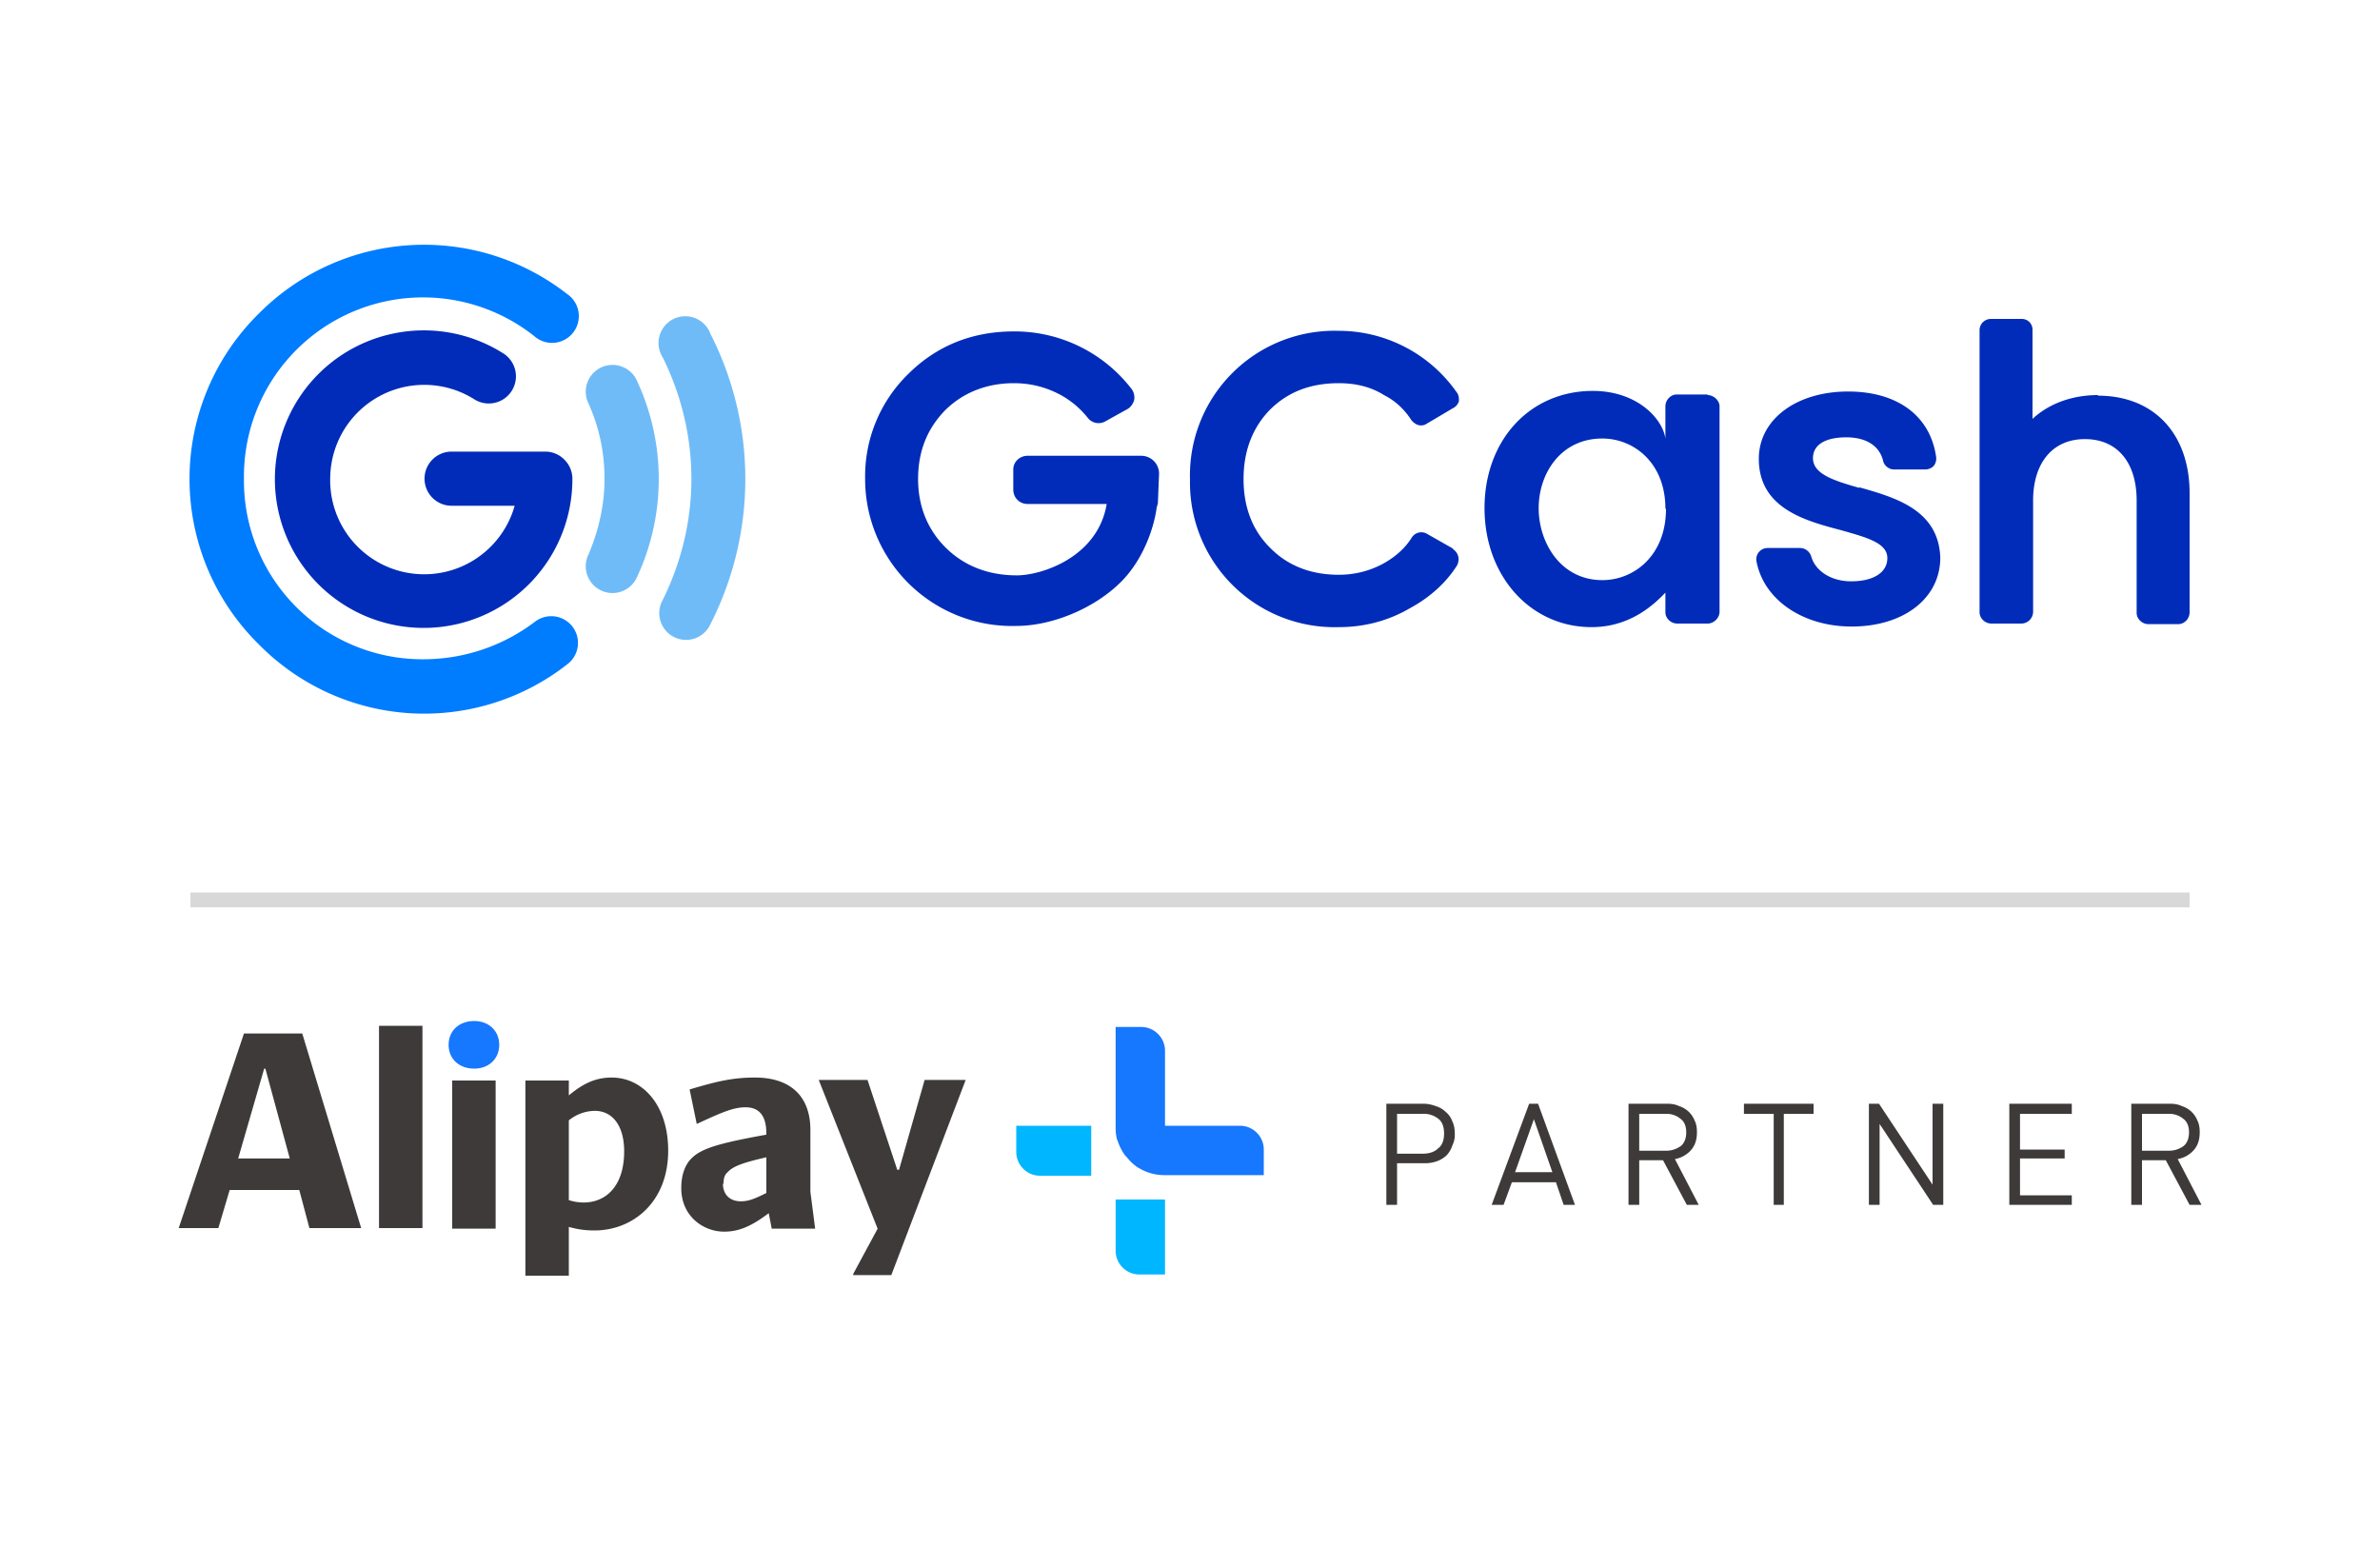 <svg xmlns="http://www.w3.org/2000/svg" width="40" height="26" fill="none" viewBox="0 0 40 26"><path fill="#fff" d="M40 0H0v26h40V0Z"/><path fill="#002CB9" fill-rule="evenodd" d="M28 8.55c0 .79-.54 1.2-1.07 1.2-.7 0-1.07-.63-1.07-1.21s.37-1.17 1.07-1.17c.52 0 1.06.4 1.06 1.18Zm.7-1.92h-.52c-.1 0-.19.09-.19.2v.54c-.05-.34-.48-.8-1.22-.8-1.06 0-1.82.83-1.82 1.97 0 1.14.77 2 1.8 2 .64 0 1.04-.37 1.24-.58v.33c0 .1.09.19.2.19h.51c.1 0 .2-.09.2-.2V6.83c0-.1-.1-.19-.2-.19Zm2.55 1.57c-.42-.12-.78-.23-.78-.5 0-.22.2-.35.56-.35.33 0 .56.14.62.4.02.08.1.14.18.14h.53a.2.2 0 0 0 .14-.06.2.2 0 0 0 .04-.15c-.1-.7-.66-1.1-1.48-1.1-.87 0-1.5.47-1.5 1.13 0 .83.77 1.04 1.38 1.2.42.12.78.21.78.47 0 .24-.23.39-.61.39-.33 0-.6-.17-.67-.42a.2.2 0 0 0-.18-.14h-.55a.19.19 0 0 0-.19.22c.12.65.78 1.1 1.6 1.1.87 0 1.49-.47 1.49-1.16-.03-.81-.77-1.01-1.36-1.18Zm4.01-1.56c-.43 0-.82.14-1.1.4v-1.5c0-.1-.08-.18-.18-.18h-.52c-.1 0-.19.08-.19.19v4.74c0 .1.09.19.2.19h.5a.2.2 0 0 0 .2-.2V8.41c0-.62.32-1.03.87-1.03.56 0 .87.41.87 1.03v1.89c0 .1.09.19.2.19h.5c.1 0 .19-.09.19-.2v-2c0-1-.6-1.64-1.54-1.64ZM24.42 9.22l-.44-.25a.19.19 0 0 0-.25.06c-.11.18-.27.32-.46.43-.23.13-.49.2-.77.2-.48 0-.87-.16-1.16-.46-.3-.3-.44-.69-.44-1.15 0-.47.15-.86.44-1.16.3-.3.68-.45 1.16-.45.28 0 .54.06.76.2.2.1.35.25.46.42.04.05.1.09.16.09.04 0 .07-.01.1-.03l.44-.26a.19.19 0 0 0 .1-.12c0-.05 0-.1-.04-.15a2.42 2.42 0 0 0-1.98-1.03 2.43 2.43 0 0 0-2.5 2.5 2.43 2.43 0 0 0 2.5 2.48c.44 0 .84-.11 1.2-.32.33-.18.6-.42.79-.72.02-.04.03-.1.02-.14a.2.2 0 0 0-.09-.13Zm-7.15-1.56c-.13 0-.24.1-.24.23v.34c0 .13.1.24.24.24h1.33c-.15.9-1.1 1.2-1.51 1.2-.48 0-.89-.16-1.2-.47-.3-.3-.46-.69-.46-1.15 0-.46.15-.84.45-1.15.3-.3.7-.46 1.16-.46.29 0 .55.07.79.2.18.1.33.23.45.38a.23.23 0 0 0 .3.06l.36-.2c.06-.03.1-.09.12-.15a.24.24 0 0 0-.04-.19 2.48 2.48 0 0 0-1.98-.97c-.7 0-1.3.24-1.78.72a2.4 2.4 0 0 0-.72 1.75 2.47 2.47 0 0 0 2.54 2.48c.61 0 1.32-.3 1.76-.74.39-.39.56-.94.6-1.25l.02-.07.02-.5a.3.3 0 0 0-.3-.3h-1.91Z" clip-rule="evenodd"/><path fill="#6FBBF8" fill-rule="evenodd" d="M11.62 8.05c0 .71-.17 1.4-.48 2.03a.45.45 0 1 0 .8.41 5.37 5.37 0 0 0 0-4.88.45.45 0 1 0-.8.4c.31.63.48 1.32.48 2.04Z" clip-rule="evenodd"/><path fill="#6FBBF8" fill-rule="evenodd" d="M10.16 8.05c0 .44-.1.87-.27 1.27a.45.45 0 1 0 .82.37 3.9 3.9 0 0 0 0-3.28.45.45 0 1 0-.82.37c.18.4.27.82.27 1.27Z" clip-rule="evenodd"/><path fill="#007CFF" fill-rule="evenodd" d="M7.13 11.08A3 3 0 0 1 4.1 8.05a3.01 3.01 0 0 1 4.88-2.4.45.45 0 1 0 .55-.71 3.91 3.91 0 0 0-5.18.33 3.9 3.9 0 0 0 0 5.56 3.9 3.9 0 0 0 5.19.33.44.44 0 0 0-.55-.71 3.1 3.1 0 0 1-1.86.63Z" clip-rule="evenodd"/><path fill="#002CB9" fill-rule="evenodd" d="M9.49 7.73a.45.45 0 0 0-.32-.14H7.59a.45.45 0 0 0 0 .91h1.06a1.58 1.58 0 0 1-3.1-.48 1.58 1.58 0 0 1 2.42-1.31.45.45 0 0 0 .49-.77 2.5 2.5 0 0 0-1.87-.33 2.5 2.5 0 1 0 3.03 2.43.45.45 0 0 0-.13-.31Z" clip-rule="evenodd"/><path fill="#D8D8D8" d="M36.8 15H3.2v.25h33.6V15Z"/><path fill="#3E3A3A" fill-rule="evenodd" d="M12.16 19.9c0-.08.01-.15.07-.2.09-.1.26-.16.65-.25v.6c-.2.1-.3.14-.43.14-.18 0-.3-.11-.3-.3ZM10 18.67c.27 0 .49.22.49.68 0 .6-.32.86-.68.86a.81.81 0 0 1-.25-.04v-1.34a.7.7 0 0 1 .44-.16Zm6.23-.52h-.69l-.43 1.51h-.03l-.5-1.51h-.82l.99 2.5-.41.76v.02h.64l1.25-3.28Zm-8.63 2.5h.73v-2.49H7.6v2.49Zm5.37 0h.73l-.08-.62v-1.04c0-.57-.34-.88-.93-.88-.37 0-.63.06-1.1.2l.12.58c.43-.2.62-.28.82-.28.25 0 .35.17.35.44v.02c-.84.15-1.1.24-1.26.4-.12.12-.17.3-.17.5 0 .47.37.73.72.73.26 0 .47-.1.75-.31l.05.26Zm-2.98.03c.65 0 1.24-.48 1.24-1.34 0-.77-.43-1.23-.95-1.23-.27 0-.48.1-.72.3v-.25h-.73v3.28h.73v-.82c.14.04.27.06.43.06ZM4 19.48l.44-1.52h.02l.41 1.51H4Zm-1 1.16h.67l.19-.64h1.17l.17.64h.87l-.99-3.27H4.1L3 20.65Zm3.37 0h.73v-3.4h-.73v3.4Z" clip-rule="evenodd"/><path fill="#1677FF" fill-rule="evenodd" d="M7.54 17.56c0 .24.18.4.43.4.24 0 .42-.16.42-.4 0-.24-.18-.4-.42-.4-.25 0-.43.16-.43.4Zm11.64-.3c.22 0 .4.18.4.4v1.26h1.26c.22 0 .4.18.4.4v.43h-1.66a.82.82 0 0 1-.44-.12l-.02-.01a.8.8 0 0 1-.18-.17l-.02-.02-.01-.01a.86.86 0 0 1-.12-.23l-.02-.05a.89.89 0 0 1-.02-.21v-1.67h.43Z" clip-rule="evenodd"/><path fill="#00B6FF" fill-rule="evenodd" d="M18.34 19.76h-.86a.4.4 0 0 1-.4-.4v-.44h1.26v.84Zm.41 1.26v-.86h.83v1.26h-.43a.4.4 0 0 1-.4-.4Z" clip-rule="evenodd"/><path fill="#3E3A3A" fill-rule="evenodd" d="M23.48 18.72v.67h.43c.11 0 .2-.03.26-.09.07-.05.1-.14.1-.25 0-.11-.03-.2-.1-.25a.39.39 0 0 0-.26-.08h-.43Zm.45-.17a.6.6 0 0 1 .2.04.4.4 0 0 1 .17.1c.05.04.09.1.11.16.03.06.04.13.04.2a.4.4 0 0 1-.04.2.44.44 0 0 1-.1.17.48.48 0 0 1-.17.1.6.6 0 0 1-.21.03h-.45v.7h-.18v-1.7h.63Zm1.53 1.15h.63l-.31-.89-.32.9Zm1.01.55h-.19l-.13-.38h-.74l-.14.38h-.2l.63-1.7h.15l.62 1.7Zm1.08-1.53v.62H28c.1 0 .18-.03.25-.08.06-.05.09-.13.09-.23s-.03-.18-.1-.23a.37.37 0 0 0-.24-.08h-.45Zm.47-.17c.07 0 .14.01.2.04a.41.41 0 0 1 .26.24c.03.06.04.12.04.2 0 .12-.03.22-.1.3a.47.47 0 0 1-.27.15l.4.77h-.2l-.4-.75h-.4v.75h-.18v-1.7h.65Zm2.46.17h-.5v1.53h-.17v-1.53h-.5v-.17h1.17v.17Zm2.18 1.53h-.17l-.9-1.36v1.36h-.18v-1.7h.17l.9 1.36v-1.36h.18v1.7Zm2.16-1.53h-.87v.6h.75v.15h-.75v.62h.87v.16h-1.05v-1.7h1.05v.17Zm1.18 0v.62h.45c.1 0 .18-.03.25-.08.06-.05.09-.13.09-.23s-.03-.18-.1-.23a.37.37 0 0 0-.24-.08H36Zm.47-.17c.07 0 .14.01.2.04a.41.41 0 0 1 .26.24c.03.06.04.12.04.2 0 .12-.03.22-.1.3a.47.47 0 0 1-.27.15l.4.77h-.2l-.4-.75H36v.75h-.18v-1.7h.65Z" clip-rule="evenodd"/></svg>